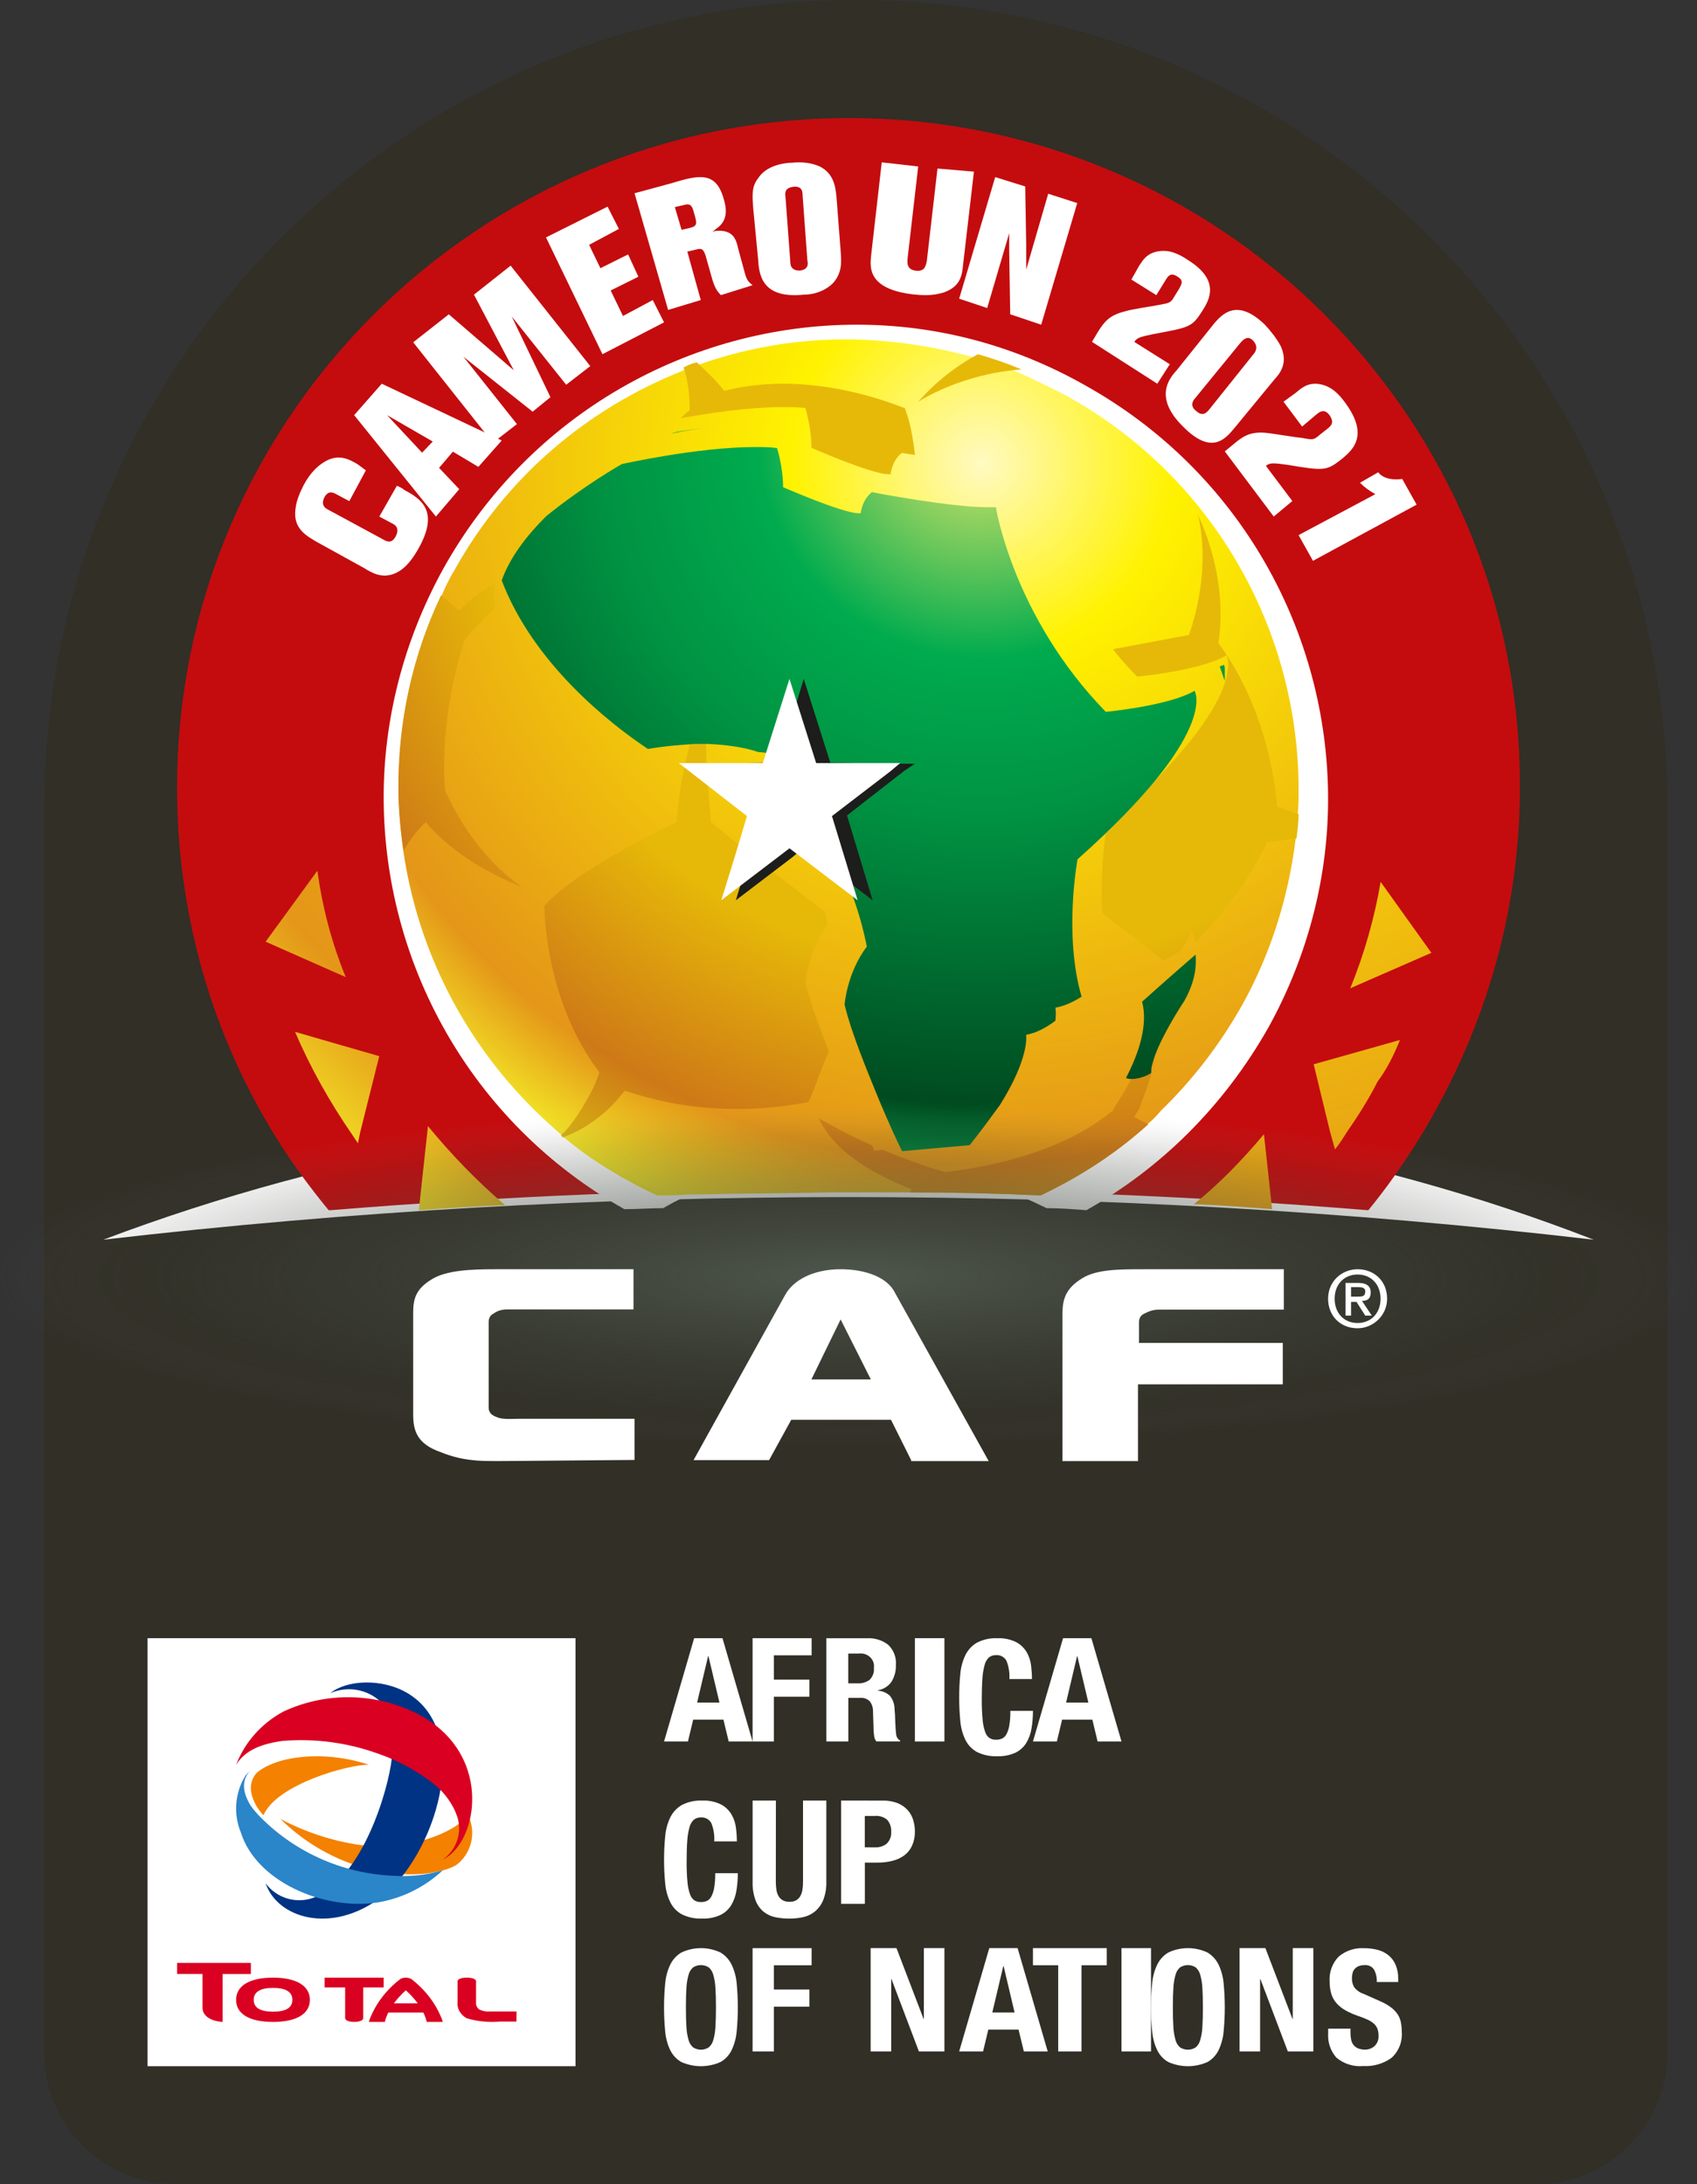 <?xml version="1.0" encoding="UTF-8"?>
<svg xmlns="http://www.w3.org/2000/svg" width="115" height="148" viewBox="0 0 115 148" fill="none">
  <rect x="0" y="0" width="115" height="148" fill="#333333" stroke="none"/>
  <path d="M104.029 148H11.971C7.003 148 3 144.013 3 139.064V54.787C3 24.541 27.636 0 58 0C88.364 0 113 24.541 113 54.787V139.064C113 144.013 108.997 148 104.029 148Z" fill="#312F26"></path>
  <path d="M57.707 75.001C40.322 75.001 22.799 78.023 7 84C23.764 82.052 40.667 81.112 57.5 81.112C74.402 81.112 91.305 82.052 108 84C92.478 77.956 75.092 74.934 57.707 75.001Z" fill="white"></path>
  <path d="M57.534 8C32.405 8 12 28.324 12 53.355C12 62.153 14.465 70.337 18.847 77.294C19.874 78.931 21.038 80.499 22.271 82C22.339 82 22.408 82 22.408 82C34.117 81.045 45.825 80.568 57.534 80.568C69.243 80.568 81.02 81.045 92.66 82H92.729C93.962 80.499 95.057 78.931 96.084 77.294C100.398 70.337 103 62.153 103 53.355C103.068 28.256 82.663 8 57.534 8Z" fill="#C40C0E"></path>
  <path d="M21.506 59L18 63.806L23.432 66.209C22.469 63.875 21.85 61.472 21.506 59ZM93.562 59.755C93.15 62.158 92.462 64.63 91.5 66.964L97 64.561L93.562 59.755ZM19.994 69.916C21.025 72.319 22.332 74.654 23.844 76.851C23.982 77.057 24.119 77.263 24.257 77.469L24.394 76.782L25.701 71.564L19.994 69.916ZM94.869 70.466L89.024 72.113L90.124 76.645L90.468 77.881C90.743 77.537 91.018 77.125 91.225 76.782C91.981 75.684 92.737 74.516 93.356 73.281C93.975 72.457 94.456 71.496 94.869 70.466ZM29.001 76.302L28.382 82C30.307 81.863 32.301 81.725 34.226 81.657C32.301 80.009 30.582 78.224 29.001 76.302ZM85.655 76.851C84.212 78.567 82.63 80.215 80.911 81.588C82.699 81.657 84.418 81.794 86.205 81.931L85.655 76.851Z" fill="url(#paint0_radial_4504_3959)"></path>
  <path d="M58.069 22C46.803 22 35.883 28.014 30.009 38.59C27.313 43.498 26 48.82 26 54.005C26 65.203 31.875 76.055 42.311 81.931C43.209 81.931 44.108 81.862 44.937 81.862C52.402 77.576 61.525 77.23 70.924 81.862C71.823 81.862 72.721 81.931 73.62 82C78.665 79.166 82.95 74.949 85.991 69.558C88.687 64.65 90 59.327 90 54.143C90 42.876 84.056 31.954 73.482 26.078C68.575 23.313 63.322 22 58.069 22Z" fill="white"></path>
  <path d="M57.226 23C53.799 23 50.372 23.616 47.151 24.78C46.876 24.917 46.534 24.986 46.26 25.123C39.885 27.656 34.334 32.244 30.77 38.681C30.427 39.229 30.153 39.845 29.879 40.462C27.891 44.639 27 49.021 27 53.404C27 54.842 27.137 56.28 27.343 57.718C28.302 64.292 31.387 70.455 36.253 75.248C36.801 75.796 37.418 76.344 38.035 76.891C38.103 76.891 38.103 76.96 38.172 77.028C39.543 78.192 41.119 79.22 42.764 80.11C43.381 80.452 43.929 80.726 44.546 81C45.231 81 45.917 81 46.671 80.931C46.739 80.931 46.808 80.931 46.808 80.931C46.876 80.931 46.945 80.931 47.014 80.931C47.151 80.931 47.219 80.931 47.356 80.931H47.425C50.372 80.863 53.319 80.863 56.266 80.795H56.609H56.746C56.815 80.795 56.883 80.795 56.952 80.795H57.157H57.569H58.048H58.185C58.322 80.795 58.391 80.795 58.528 80.795H58.597C59.625 80.795 60.584 80.795 61.612 80.795C64.56 80.795 67.507 80.863 70.454 81C73.058 79.767 75.526 78.192 77.719 76.207C78.062 75.933 78.404 75.59 78.679 75.248C80.803 73.194 82.654 70.797 84.162 68.126C86.149 64.566 87.315 60.731 87.794 56.896C87.863 56.348 87.863 55.8 87.931 55.253C88 54.636 88 54.089 88 53.472C88 42.79 82.311 32.381 72.305 26.835C71.276 26.287 70.248 25.808 69.22 25.328C68.261 24.917 67.233 24.575 66.273 24.301C63.463 23.479 60.653 23.069 57.843 23H57.226Z" fill="url(#paint1_radial_4504_3959)"></path>
  <path d="M62.211 27.239C62.28 27.171 65.168 25.31 69.225 25.034C68.263 24.62 67.231 24.276 66.268 24C63.724 25.378 62.348 27.102 62.211 27.239ZM46.325 24.896C46.669 25.93 46.737 26.964 46.737 27.791C46.531 27.929 46.325 28.135 46.118 28.342C47.975 27.998 50.726 27.584 53.064 27.584C53.614 27.584 54.096 27.584 54.577 27.653C54.577 27.653 54.99 28.962 54.99 30.341C54.99 30.341 59.047 32.133 60.217 32.133C60.285 32.133 60.285 32.133 60.354 32.133C60.354 32.133 60.423 31.237 61.111 30.686C61.111 30.686 61.454 30.755 62.005 30.823C61.867 29.652 61.661 28.549 61.386 27.86L61.317 27.653L61.111 27.584C60.904 27.515 57.328 25.999 53.064 25.999C51.758 25.999 50.451 26.137 49.075 26.481C48.663 25.93 48.044 25.31 47.219 24.551C46.875 24.62 46.6 24.758 46.325 24.896ZM62.142 27.239C62.211 27.239 62.211 27.239 62.142 27.239C62.142 27.239 62.211 27.239 62.142 27.239ZM31.126 41.369C30.714 41.024 30.301 40.68 29.888 40.335C27.894 44.539 27 48.95 27 53.293C27 54.74 27.137 56.187 27.344 57.635C27.756 56.946 28.238 56.256 28.857 55.705C29.82 56.877 31.814 58.669 35.39 60.116C32.571 58.186 30.92 55.222 30.163 53.568C30.026 52.052 29.957 48.192 31.47 43.368C32.089 42.678 32.708 41.989 33.533 41.162C33.533 40.955 33.465 40.748 33.465 40.542C33.465 40.197 33.533 39.784 33.602 39.439C32.571 40.059 31.814 40.68 31.126 41.369ZM80.573 43.023L75.415 43.988C75.896 44.608 76.446 45.228 77.065 45.849C77.065 45.849 81.398 45.435 83.117 44.401C83.117 44.401 83.324 44.746 83.186 45.504C82.98 47.021 81.535 50.191 75.002 55.981C75.002 55.981 74.658 57.91 74.658 60.323C74.658 60.805 74.658 61.357 74.727 61.908L78.853 65.079C79.197 64.872 79.61 64.665 79.954 64.458C79.954 64.458 80.504 63.838 80.71 63.08C80.71 63.08 80.917 63.287 81.054 63.769C82.43 62.391 84.493 60.047 85.868 57.083L87.862 56.808C87.931 56.256 88 55.705 88 55.154L86.556 54.671C86.418 52.948 85.731 47.848 82.567 43.574C82.842 41.851 82.911 38.681 81.192 34.89C81.948 38.267 81.123 41.438 80.573 43.023ZM46.944 49.846C46.187 52.121 45.981 54.395 45.843 55.705C43.574 56.808 38.897 59.22 37.041 61.219L36.903 61.357V61.563C36.903 61.839 36.972 67.835 40.617 72.66C40.342 73.556 39.86 74.383 39.448 75.073C38.897 75.969 38.347 76.658 38.003 76.933C38.072 76.933 38.072 77.002 38.141 77.071C38.691 76.865 39.929 76.382 41.373 75.004C41.717 74.659 41.992 74.314 42.336 73.901C43.161 74.177 44.33 74.521 45.843 74.797C47.081 75.004 48.457 75.141 50.038 75.141C51.414 75.141 52.927 75.004 54.508 74.728L54.783 74.659L54.852 74.521L54.921 74.383C54.99 74.246 55.471 72.936 56.159 71.213C55.54 69.628 54.921 67.973 54.577 66.595C54.577 66.595 54.783 64.458 56.09 62.597C56.09 62.597 56.021 62.253 55.884 61.77C53.821 60.185 50.589 57.704 48.181 55.705C48.113 54.74 47.838 52.259 47.838 49.915C47.631 49.915 47.356 49.915 47.15 49.915C47.15 49.846 47.081 49.846 46.944 49.846ZM78.441 71.282C78.303 71.695 78.166 72.109 78.166 72.453C78.234 72.04 78.303 71.695 78.441 71.282ZM78.097 72.453C78.028 72.522 77.409 72.867 76.79 72.867C76.309 73.832 75.828 74.521 75.552 75.004C75.484 75.141 75.415 75.279 75.346 75.348H75.277C71.839 78.174 66.612 79.139 64.068 79.415C62.555 79.001 61.111 78.45 59.804 77.898L59.254 77.967C59.254 77.967 59.185 77.829 59.116 77.623C56.984 76.658 55.471 75.762 55.471 75.762C55.678 76.037 56.434 78.519 61.798 80.587L61.661 80.793C64.618 80.793 67.575 80.862 70.532 81C73.145 79.759 75.621 78.174 77.822 76.175L76.859 75.693C76.928 75.555 77.065 75.348 77.203 75.141C77.409 74.452 77.822 73.625 78.097 72.453Z" fill="url(#paint2_radial_4504_3959)"></path>
  <path d="M47.6 29C47.121 29.068 46.643 29.136 46.233 29.204C45.686 29.272 45.686 29.34 45.344 29.408C45.959 29.272 46.711 29.136 47.6 29ZM51.153 30.291C47.258 30.291 42.133 31.447 42.133 31.447C42.133 31.447 39.604 32.874 37.007 34.981C35.709 36.272 34.547 37.767 34 39.33C36.118 44.903 41.244 48.981 43.909 50.748C45.071 50.544 46.096 50.476 47.053 50.408C47.121 50.408 47.258 50.408 47.326 50.408C47.531 50.408 47.805 50.408 48.01 50.408C49.445 50.476 50.607 50.68 51.358 50.952C54.297 51.155 55.117 52.718 55.117 52.718C55.869 54.825 55.049 56.524 55.049 56.524C57.714 58.359 58.739 64.136 58.739 64.136C57.372 65.971 57.236 68.078 57.236 68.078C57.714 70.049 58.739 72.495 59.628 74.67C60.174 75.961 60.721 77.184 61.131 78L65.71 77.592C66.53 76.573 67.213 75.621 67.76 74.874C69.81 71.612 69.537 70.117 69.537 70.117C70.289 69.981 70.972 69.573 71.519 69.165C71.587 68.553 71.519 68.282 71.519 68.282C72.202 68.146 72.749 67.874 73.296 67.534C72.066 63.32 73.022 58.223 73.022 58.223C82.727 49.592 80.95 46.806 80.95 46.806C79.241 47.825 74.936 48.233 74.936 48.233C68.648 41.777 67.487 34.369 67.487 34.369C67.35 34.369 67.145 34.369 66.94 34.369C64.343 34.369 59.081 33.349 59.081 33.349C58.398 33.893 58.329 34.777 58.329 34.777C58.261 34.777 58.193 34.777 58.193 34.777C57.099 34.777 53.067 33.01 53.067 33.01C53.067 31.651 52.657 30.359 52.657 30.359C52.178 30.291 51.7 30.291 51.153 30.291ZM65.915 32.33C66.667 32.398 67.487 32.466 68.17 32.534C67.418 32.466 66.667 32.398 65.915 32.33ZM82.932 45.039C82.863 45.107 82.727 45.107 82.658 45.175C82.795 45.515 82.863 45.786 83 46.126V45.311C83 45.107 82.932 45.039 82.932 45.039ZM81.018 64.68C78.9 66.515 77.396 67.874 77.396 67.874C77.806 69.437 77.191 71.34 76.303 73.039C76.439 73.107 76.576 73.107 76.713 73.107C77.328 73.107 77.943 72.767 78.011 72.699V72.631C78.011 72.291 78.148 71.883 78.284 71.476C78.9 69.845 80.266 67.806 80.266 67.806C81.018 66.447 81.087 65.427 81.018 64.68Z" fill="url(#paint3_radial_4504_3959)"></path>
  <path d="M115 86.5C115 92.859 89.238 98 57.5 98C25.762 98 0 92.859 0 86.5C0 80.141 25.762 75 57.5 75C89.307 75 115 80.141 115 86.5Z" fill="url(#paint4_radial_4504_3959)"></path>
  <path d="M24.793 31.871L23.672 33.957L22.761 33.471C22.621 33.401 22.271 33.192 21.991 33.679C21.71 34.236 22.061 34.444 22.201 34.514L26.054 36.6C26.194 36.669 26.545 36.878 26.825 36.322C27.105 35.765 26.755 35.557 26.615 35.487L25.704 35.001L26.895 32.914C27.035 32.984 27.245 33.053 27.385 33.192C28.576 33.818 29.767 34.653 28.366 37.156C27.666 38.408 27.105 38.686 26.825 38.825C25.914 39.243 25.213 38.825 24.653 38.478L21.5 36.739C20.8 36.322 19.819 35.835 20.029 34.444C20.099 33.888 20.309 33.401 20.589 32.845C21.08 31.941 21.64 31.454 22.201 31.176C22.971 30.828 23.532 31.037 24.233 31.454L24.793 31.871Z" fill="white"></path>
  <path d="M25.87 26L34 29.847L32.417 31.634L30.691 30.603L29.755 31.702L31.122 33.145L29.54 35L24 28.13L25.87 26ZM26.23 28.13L28.604 30.672L29.324 29.916L26.23 28.13Z" fill="white"></path>
  <path d="M34.603 18L40 24.807L38.367 26.07L34.675 21.439L37.302 26.912L36.095 27.895L31.408 24.175L35.03 28.737L33.397 30L28 23.193L30.414 21.298L34.817 25.088L32.118 19.965L34.603 18Z" fill="white"></path>
  <path d="M41.174 14L41.939 15.511L39.922 16.59L40.687 18.173L42.565 17.237L43.261 18.748L41.383 19.683L42.217 21.41L44.235 20.331L45 21.842L40.826 24L37 16.086L41.174 14Z" fill="white"></path>
  <path d="M45.471 12.424C47.423 11.821 48.529 11.62 49.049 13.496C49.179 13.965 49.439 14.903 48.529 15.506C48.463 15.573 48.268 15.707 48.268 15.707C48.268 15.707 48.463 15.64 48.593 15.64C49.699 15.573 49.894 16.243 50.024 16.846L50.48 18.521C50.61 18.99 50.74 19.124 51 19.325L48.854 19.995C48.658 19.794 48.463 19.593 48.268 18.923L47.813 17.315C47.683 16.913 47.553 16.779 47.163 16.913L46.577 17.047L47.488 20.33L45.276 21L43 13.094L45.471 12.424ZM45.732 14.032L46.187 15.573L46.772 15.439C47.293 15.305 47.228 15.104 47.032 14.434C46.902 13.898 46.772 13.764 46.317 13.898L45.732 14.032Z" fill="white"></path>
  <path d="M51.045 14.149C50.981 13.297 50.917 12.658 51.367 12.09C51.946 11.168 53.232 11.026 53.682 11.026C54.325 10.955 55.032 11.026 55.611 11.309C56.511 11.806 56.64 12.658 56.704 13.581L56.961 16.917C57.026 17.697 57.09 18.478 56.447 19.188C55.868 19.756 55.096 19.968 54.453 19.968C51.56 20.253 51.431 18.549 51.367 17.484L51.045 14.149ZM54.389 13.226C54.389 12.942 54.325 12.587 53.746 12.658C53.232 12.729 53.167 13.013 53.232 13.368L53.553 17.697C53.553 17.981 53.617 18.336 54.196 18.336C54.775 18.265 54.775 17.91 54.711 17.626L54.389 13.226Z" fill="white"></path>
  <path d="M66 11.63L65.274 17.855C65.201 18.624 65.128 19.393 63.966 19.813C63.676 19.883 63.167 20.093 61.932 19.953C58.809 19.603 58.954 18.134 59.027 17.365L59.753 11L62.223 11.28L61.497 17.575C61.497 17.785 61.424 18.274 62.078 18.344C62.731 18.414 62.731 17.924 62.804 17.715L63.53 11.42L66 11.63Z" fill="white"></path>
  <path d="M73 13.761L70.559 22L68.458 21.296L68.39 17C68.39 16.296 68.39 16.225 68.39 15.803L66.898 20.873L65 20.239L67.441 12L69.475 12.634L69.542 16.578C69.542 17.422 69.542 17.563 69.542 18.268L71.034 13.127L73 13.761Z" fill="white"></path>
  <path d="M77.19 18.019C77.45 17.623 77.71 17.162 78.492 17.029C79.273 16.898 79.924 17.227 80.51 17.623C82.723 19.008 81.942 20.328 81.486 21.053C80.77 22.174 80.64 22.174 78.166 22.636C77.19 22.834 77.059 22.9 76.864 23.164L79.273 24.681L78.427 26L74 23.164L74.391 22.504C74.846 21.779 75.172 21.383 76.148 21.119C76.799 20.921 77.906 20.789 78.557 20.657C79.273 20.525 79.338 20.525 79.598 20.064L79.924 19.536C80.054 19.272 80.249 19.008 79.793 18.744C79.403 18.481 79.208 18.613 79.012 18.942L78.361 19.998L76.669 18.942L77.19 18.019Z" fill="white"></path>
  <path d="M82.324 21.862C82.791 21.357 83.79 20.131 85.722 22.006C86.122 22.438 86.521 22.943 86.788 23.447C87.321 24.601 86.721 25.322 86.388 25.682L83.657 28.998C83.057 29.719 82.124 30.872 80.193 28.926C78.194 26.98 79.193 25.682 79.726 25.105L82.324 21.862ZM84.923 24.024C85.056 23.88 85.322 23.52 84.923 23.087C84.523 22.654 84.19 23.087 84.056 23.231L80.992 26.98C80.859 27.124 80.592 27.484 81.059 27.845C81.525 28.277 81.791 27.917 81.925 27.772L84.923 24.024Z" fill="white"></path>
  <path d="M87.843 26.589C88.174 26.308 88.638 25.888 89.434 26.028C90.231 26.168 90.761 26.729 91.159 27.29C92.818 29.533 91.624 30.514 90.96 31.075C89.899 31.916 89.766 31.916 87.246 31.495C86.25 31.355 86.051 31.355 85.786 31.565L87.577 33.949L86.317 35L83 30.584L83.597 30.093C84.26 29.533 84.725 29.252 85.72 29.322C86.449 29.392 87.511 29.603 88.24 29.673C88.97 29.813 89.037 29.813 89.434 29.462L89.965 29.042C90.231 28.832 90.43 28.621 90.098 28.131C89.833 27.78 89.567 27.78 89.236 28.061L88.24 28.902L86.98 27.22L87.843 26.589Z" fill="white"></path>
  <path d="M93.398 32C93.789 32.516 94.569 32.516 95.024 32.452L96 34.194L88.976 38L88 36.258L93.203 33.484C92.748 33.226 92.488 33.032 92.163 32.71L93.398 32Z" fill="white"></path>
  <path d="M59.133 61L57.4 55.252L61.267 52.238L62 51.748H61.133L56.267 51.678L54.467 46L52.733 51.678L47 51.748L51.6 55.252L50.8 57.916L49.867 61L53.733 58.056L54.467 57.425L59.133 61Z" fill="#1D1D1B"></path>
  <path d="M58.12 61L56.38 55.296L60.33 52.268L61 51.704H60.196H55.308L53.5 46L51.692 51.704H46L50.62 55.296L49.817 57.972L48.88 61L52.763 58.042L53.5 57.479L58.12 61Z" fill="white"></path>
  <path d="M35.079 98.99C32.977 98.99 31.645 99.126 29.822 98.378C28.28 97.834 28 96.95 28 95.862V88.993C28 88.04 28.14 87.36 29.262 86.68C30.243 86.068 31.925 86 33.537 86H42.93V88.721H34.449C34.028 88.721 33.748 88.788 33.467 88.993C33.187 89.129 33.117 89.333 33.117 89.605V95.386C33.117 95.658 33.257 95.862 33.608 95.998C34.028 96.202 34.589 96.134 35.15 96.134H43V98.922L35.079 98.99Z" fill="white"></path>
  <path d="M56.966 89.4L54.986 93.467H59.014L56.966 89.4ZM61.744 98.933L60.379 96.2H53.621L52.12 98.933H47L53.212 87.733C53.758 86.733 55.123 86 56.966 86C58.741 86 60.174 86.6 60.652 87.6L67 99H61.744V98.933Z" fill="white"></path>
  <path d="M78.519 88.737C78.098 88.737 77.818 88.874 77.537 89.01C77.257 89.147 77.187 89.353 77.187 89.626V90.995H86.93V93.8H77.117V99H72V89.01C72 88.053 72.21 87.3 73.332 86.616C74.313 86 75.855 86 77.537 86H87V88.737H78.519Z" fill="white"></path>
  <path d="M92 87.857C92.296 87.857 92.519 87.857 92.519 87.5C92.519 87.214 92.222 87.214 92 87.214H91.556V87.857H92ZM91.556 89.143H91.185V86.929H92.074C92.593 86.929 92.889 87.143 92.889 87.571C92.889 88 92.667 88.143 92.296 88.143L92.963 89.143H92.519L91.926 88.214H91.556V89.143ZM92 86.357C91.111 86.357 90.444 87 90.444 88C90.444 88.929 91.037 89.643 92 89.643C92.889 89.643 93.556 89 93.556 88C93.556 87 92.889 86.357 92 86.357ZM92 90C90.815 90 90 89.143 90 88C90 86.786 90.963 86 92 86C93.111 86 94 86.786 94 88C94 89.143 93.037 90 92 90Z" fill="white"></path>
  <path d="M39 111H10V140H39V111Z" fill="white"></path>
  <path d="M48.96 111L51 118H49.381L49.025 116.52H46.975L46.619 118H45L47.04 111H48.96ZM48.755 115.363L48.01 112.216H47.986L47.241 115.363H48.755Z" fill="white"></path>
  <path d="M55 111V112.16H52.444V113.806H54.849V114.966H52.444V118H51V111H55Z" fill="white"></path>
  <path d="M58.746 111.004C59.271 110.973 59.788 111.132 60.194 111.45C60.377 111.628 60.518 111.841 60.607 112.075C60.696 112.308 60.732 112.558 60.711 112.806C60.729 113.208 60.625 113.607 60.411 113.956C60.306 114.107 60.169 114.235 60.009 114.334C59.849 114.433 59.669 114.499 59.481 114.529V114.549C59.786 114.572 60.075 114.693 60.298 114.891C60.497 115.136 60.609 115.434 60.618 115.743C60.632 115.874 60.642 116.016 60.649 116.169C60.656 116.323 60.663 116.494 60.67 116.682C60.683 117.055 60.705 117.338 60.731 117.535C60.741 117.616 60.77 117.695 60.817 117.765C60.864 117.834 60.926 117.893 61 117.937V117.996H59.388C59.311 117.896 59.261 117.78 59.243 117.658C59.222 117.526 59.208 117.394 59.202 117.261L59.16 115.924C59.161 115.692 59.085 115.466 58.943 115.278C58.859 115.193 58.757 115.128 58.642 115.087C58.528 115.047 58.406 115.031 58.284 115.043H57.488V118H56V111.004H58.746ZM58.105 114.059C58.402 114.078 58.696 113.993 58.931 113.82C59.038 113.713 59.119 113.585 59.169 113.446C59.219 113.306 59.237 113.158 59.221 113.012C59.241 112.879 59.227 112.744 59.182 112.617C59.137 112.49 59.061 112.375 58.96 112.281C58.86 112.187 58.737 112.117 58.603 112.075C58.469 112.034 58.326 112.022 58.186 112.042H57.483V114.059H58.105Z" fill="white"></path>
  <path d="M62 111H64V118H62V111Z" fill="white"></path>
  <path d="M68.206 112.533C68.136 112.405 68.031 112.3 67.903 112.232C67.776 112.163 67.631 112.135 67.488 112.149C67.317 112.142 67.149 112.198 67.014 112.306C66.871 112.443 66.771 112.62 66.724 112.814C66.642 113.114 66.592 113.423 66.575 113.734C66.546 114.113 66.532 114.577 66.532 115.124C66.527 115.598 66.547 116.071 66.59 116.542C66.613 116.828 66.674 117.111 66.771 117.38C66.827 117.545 66.936 117.686 67.08 117.78C67.213 117.85 67.362 117.884 67.511 117.879C67.64 117.88 67.769 117.856 67.889 117.808C68.017 117.75 68.124 117.651 68.192 117.526C68.292 117.342 68.36 117.142 68.393 116.935C68.45 116.601 68.475 116.262 68.468 115.923H70C70.001 116.322 69.969 116.721 69.903 117.114C69.849 117.463 69.728 117.798 69.547 118.099C69.368 118.385 69.113 118.613 68.813 118.759C68.426 118.932 68.006 119.014 67.584 118.997C67.111 119.019 66.639 118.922 66.212 118.715C65.876 118.532 65.603 118.25 65.43 117.904C65.237 117.508 65.118 117.079 65.079 116.638C64.974 115.561 64.974 114.475 65.079 113.397C65.118 112.955 65.237 112.524 65.43 112.126C65.605 111.779 65.877 111.491 66.212 111.299C66.636 111.082 67.109 110.98 67.584 111.003C68.03 110.981 68.475 111.074 68.877 111.274C69.171 111.433 69.415 111.672 69.585 111.964C69.739 112.241 69.838 112.546 69.875 112.862C69.912 113.162 69.932 113.464 69.933 113.766H68.402C68.428 113.345 68.361 112.924 68.206 112.533Z" fill="white"></path>
  <path d="M73.96 111L76 118H74.382L74.025 116.52H71.975L71.619 118H70L72.04 111H73.96ZM73.755 115.363L73.01 112.216H72.99L72.245 115.363H73.755Z" fill="white"></path>
  <path d="M48.205 123.531C48.135 123.403 48.03 123.298 47.903 123.23C47.775 123.161 47.63 123.133 47.487 123.147C47.316 123.14 47.148 123.196 47.013 123.304C46.87 123.441 46.77 123.618 46.723 123.812C46.641 124.112 46.591 124.421 46.574 124.732C46.545 125.111 46.531 125.575 46.531 126.123C46.526 126.597 46.545 127.07 46.589 127.541C46.612 127.827 46.673 128.11 46.77 128.379C46.826 128.544 46.935 128.685 47.079 128.779C47.212 128.849 47.361 128.883 47.51 128.878C47.639 128.879 47.767 128.855 47.888 128.807C48.017 128.75 48.123 128.651 48.191 128.526C48.291 128.342 48.36 128.142 48.393 127.935C48.449 127.601 48.474 127.262 48.468 126.923H50C50.001 127.322 49.969 127.721 49.903 128.114C49.849 128.463 49.728 128.798 49.547 129.099C49.368 129.385 49.114 129.614 48.813 129.758C48.427 129.932 48.007 130.014 47.585 129.997C47.112 130.019 46.64 129.922 46.213 129.715C45.876 129.533 45.603 129.25 45.43 128.904C45.237 128.508 45.118 128.079 45.08 127.638C44.974 126.561 44.974 125.475 45.08 124.397C45.118 123.955 45.237 123.524 45.43 123.126C45.606 122.779 45.878 122.491 46.213 122.299C46.637 122.082 47.11 121.98 47.585 122.003C48.031 121.981 48.476 122.074 48.878 122.274C49.171 122.434 49.416 122.672 49.584 122.964C49.74 123.24 49.839 123.546 49.875 123.862C49.913 124.162 49.933 124.464 49.934 124.766H48.402C48.428 124.344 48.361 123.922 48.205 123.531Z" fill="white"></path>
  <path d="M52.575 127.495C52.574 127.678 52.587 127.86 52.614 128.041C52.634 128.192 52.683 128.338 52.756 128.471C52.824 128.591 52.923 128.69 53.042 128.758C53.182 128.832 53.339 128.866 53.497 128.859C53.656 128.868 53.815 128.833 53.957 128.758C54.074 128.689 54.17 128.59 54.236 128.471C54.31 128.338 54.358 128.192 54.379 128.041C54.406 127.86 54.419 127.678 54.418 127.495V122H55.998V127.495C56.012 127.918 55.941 128.34 55.79 128.735C55.67 129.037 55.477 129.304 55.23 129.513C54.998 129.703 54.724 129.836 54.432 129.9C54.126 129.967 53.813 130 53.5 130C53.187 130.001 52.875 129.971 52.568 129.912C52.278 129.857 52.004 129.734 51.77 129.553C51.519 129.351 51.326 129.086 51.21 128.786C51.057 128.373 50.987 127.935 51.002 127.495V122H52.58L52.575 127.495Z" fill="white"></path>
  <path d="M59.81 122.004C60.166 121.993 60.519 122.054 60.844 122.182C61.108 122.292 61.339 122.455 61.519 122.658C61.692 122.858 61.818 123.086 61.887 123.329C61.962 123.58 62 123.839 61.999 124.099C62.007 124.42 61.945 124.739 61.815 125.039C61.707 125.29 61.533 125.515 61.307 125.696C61.074 125.872 60.802 126.002 60.508 126.078C60.171 126.166 59.821 126.209 59.469 126.205H58.609V129H57V122L59.81 122.004ZM59.319 125.171C59.461 125.176 59.603 125.156 59.737 125.112C59.87 125.068 59.992 125.001 60.096 124.915C60.203 124.807 60.284 124.681 60.335 124.544C60.386 124.408 60.404 124.264 60.391 124.121C60.413 123.835 60.323 123.551 60.134 123.318C60.023 123.218 59.889 123.142 59.74 123.094C59.591 123.046 59.432 123.029 59.274 123.043H58.605V125.17L59.319 125.171Z" fill="white"></path>
  <path d="M45.077 134.397C45.114 133.955 45.229 133.524 45.416 133.126C45.586 132.778 45.849 132.49 46.173 132.297C46.59 132.101 47.043 132 47.5 132C47.957 132 48.41 132.101 48.827 132.297C49.151 132.49 49.413 132.778 49.583 133.126C49.77 133.524 49.886 133.955 49.923 134.397C50.026 135.476 50.026 136.562 49.923 137.64C49.885 138.08 49.77 138.51 49.583 138.906C49.416 139.251 49.152 139.535 48.827 139.718C48.407 139.904 47.956 140 47.5 140C47.044 140 46.593 139.904 46.173 139.718C45.848 139.535 45.584 139.252 45.416 138.906C45.23 138.51 45.114 138.08 45.077 137.64C44.974 136.562 44.974 135.476 45.077 134.397ZM46.517 137.341C46.531 137.642 46.579 137.94 46.662 138.228C46.713 138.423 46.821 138.597 46.97 138.726C47.129 138.828 47.313 138.882 47.499 138.882C47.686 138.882 47.87 138.828 48.029 138.726C48.178 138.597 48.286 138.423 48.337 138.228C48.42 137.94 48.468 137.642 48.482 137.341C48.505 136.977 48.517 136.535 48.518 136.016C48.519 135.496 48.507 135.056 48.482 134.695C48.468 134.394 48.419 134.097 48.337 133.808C48.286 133.611 48.179 133.435 48.029 133.305C47.87 133.203 47.686 133.149 47.499 133.149C47.313 133.149 47.13 133.203 46.97 133.305C46.82 133.435 46.713 133.611 46.662 133.808C46.58 134.097 46.532 134.394 46.517 134.695C46.494 135.056 46.482 135.497 46.482 136.016C46.482 136.535 46.494 136.977 46.517 137.342V137.341Z" fill="white"></path>
  <path d="M55 132V133.16H52.444V134.806H54.849V135.966H52.444V139H51V132.003L55 132Z" fill="white"></path>
  <path d="M62.587 136.794H62.608V132H64V139H62.271L60.413 134.098H60.393V139H59V132H60.752L62.587 136.794Z" fill="white"></path>
  <path d="M68.96 132L71 139H69.382L69.025 137.52H66.975L66.619 139H65L67.04 132H68.96ZM68.755 136.363L68.011 133.216H67.99L67.245 136.363H68.755Z" fill="white"></path>
  <path d="M75 133.16H73.29V139H71.711V133.16H70V132H75V133.16Z" fill="white"></path>
  <path d="M76 132H78V139H76V132Z" fill="white"></path>
  <path d="M78.077 134.397C78.114 133.955 78.229 133.524 78.416 133.126C78.585 132.778 78.848 132.49 79.172 132.297C79.59 132.101 80.042 132 80.499 132C80.956 132 81.409 132.101 81.826 132.297C82.15 132.49 82.413 132.778 82.583 133.126C82.77 133.524 82.885 133.955 82.922 134.397C83.026 135.475 83.026 136.562 82.922 137.64C82.885 138.08 82.77 138.51 82.583 138.906C82.416 139.252 82.151 139.535 81.826 139.718C81.406 139.904 80.955 140 80.499 140C80.043 140 79.592 139.904 79.172 139.718C78.847 139.535 78.583 139.252 78.416 138.906C78.229 138.51 78.114 138.08 78.077 137.64C77.974 136.562 77.974 135.476 78.077 134.397ZM79.516 137.341C79.53 137.642 79.579 137.94 79.661 138.228C79.712 138.423 79.82 138.597 79.969 138.726C80.129 138.828 80.312 138.882 80.499 138.882C80.685 138.882 80.869 138.828 81.028 138.726C81.177 138.597 81.285 138.423 81.336 138.228C81.418 137.94 81.467 137.642 81.481 137.341C81.504 136.977 81.516 136.535 81.516 136.016C81.516 135.496 81.504 135.056 81.481 134.695C81.466 134.394 81.418 134.097 81.336 133.808C81.286 133.611 81.178 133.435 81.028 133.305C80.869 133.203 80.685 133.149 80.499 133.149C80.312 133.149 80.129 133.203 79.969 133.305C79.819 133.435 79.712 133.611 79.661 133.808C79.579 134.097 79.531 134.394 79.516 134.695C79.493 135.056 79.481 135.497 79.481 136.016C79.481 136.535 79.493 136.977 79.516 137.342V137.341Z" fill="white"></path>
  <path d="M87.586 136.794H87.607V132H89V139H87.271L85.414 134.098H85.393V139H84V132H85.752L87.586 136.794Z" fill="white"></path>
  <path d="M91.516 137.688C91.514 137.853 91.528 138.017 91.558 138.18C91.581 138.315 91.635 138.443 91.716 138.553C91.798 138.657 91.905 138.739 92.026 138.79C92.181 138.852 92.347 138.882 92.514 138.876C92.743 138.877 92.964 138.795 93.139 138.644C93.236 138.554 93.312 138.443 93.36 138.318C93.409 138.194 93.428 138.059 93.418 137.926C93.421 137.773 93.397 137.621 93.349 137.477C93.3 137.347 93.223 137.23 93.123 137.137C92.999 137.023 92.859 136.93 92.707 136.861C92.5 136.764 92.288 136.679 92.071 136.607C91.77 136.508 91.478 136.382 91.199 136.229C90.97 136.105 90.762 135.943 90.585 135.748C90.42 135.565 90.296 135.348 90.222 135.111C90.141 134.839 90.102 134.557 90.106 134.273C90.082 133.959 90.125 133.644 90.233 133.349C90.34 133.054 90.508 132.787 90.726 132.566C91.207 132.168 91.813 131.968 92.429 132.004C92.743 132.001 93.055 132.04 93.359 132.118C93.627 132.185 93.877 132.311 94.094 132.485C94.303 132.658 94.469 132.88 94.577 133.133C94.7 133.432 94.759 133.754 94.751 134.078V134.295H93.3C93.316 133.999 93.25 133.705 93.108 133.447C93.038 133.345 92.942 133.265 92.832 133.213C92.721 133.161 92.6 133.14 92.479 133.151C92.335 133.147 92.192 133.172 92.059 133.226C91.955 133.269 91.864 133.337 91.791 133.423C91.724 133.506 91.677 133.604 91.654 133.709C91.629 133.819 91.617 133.931 91.617 134.044C91.611 134.254 91.662 134.462 91.765 134.644C91.927 134.855 92.147 135.011 92.395 135.093L93.562 135.611C93.811 135.719 94.047 135.855 94.266 136.017C94.435 136.143 94.582 136.296 94.703 136.47C94.811 136.632 94.888 136.813 94.929 137.005C94.972 137.218 94.994 137.435 94.992 137.653C95.021 137.984 94.973 138.318 94.854 138.626C94.734 138.935 94.546 139.211 94.304 139.431C93.745 139.833 93.07 140.029 92.39 139.988C91.729 140.053 91.07 139.847 90.556 139.414C90.362 139.192 90.214 138.933 90.119 138.651C90.024 138.369 89.986 138.07 90.005 137.772V137.458H91.519L91.516 137.688Z" fill="white"></path>
  <path d="M18.502 134C16.912 134 16 134.548 16 135.505C16 136.462 16.91 137 18.502 137C20.093 137 21 136.452 21 135.505C21 134.559 20.09 134 18.502 134ZM18.502 136.305C17.632 136.305 17.193 136.038 17.193 135.504C17.193 134.971 17.632 134.696 18.502 134.696C19.372 134.696 19.813 134.966 19.813 135.504C19.813 136.043 19.37 136.306 18.502 136.306V136.305Z" fill="#DA0021"></path>
  <path d="M26 134H22V134.662H23.389V136.731C23.389 136.928 23.721 137 24.002 137C24.283 137 24.614 136.932 24.614 136.731V134.662H26V134Z" fill="#DA0021"></path>
  <path d="M33.207 136.293C32.946 136.314 32.684 136.263 32.461 136.148C32.39 136.089 32.336 136.018 32.301 135.939C32.266 135.861 32.252 135.777 32.26 135.694V134.254C32.26 134.063 31.923 134 31.637 134C31.351 134 31.008 134.063 31.008 134.251V135.641C30.981 135.854 31.023 136.07 31.131 136.266C31.238 136.461 31.407 136.628 31.618 136.75C32.35 136.968 33.132 137.045 33.905 136.975H35V136.293H33.207Z" fill="#DA0021"></path>
  <path d="M17 133H12V133.75H13.724V136.032C13.724 136.571 14.229 136.937 15.083 137V133.754H17V133Z" fill="#DA0021"></path>
  <path d="M27.856 134.082C27.747 134.028 27.625 134 27.5 134C27.376 134 27.254 134.028 27.145 134.082C26.169 134.823 25.438 135.791 25.031 136.88L25 137H26.082L26.102 136.913C26.153 136.725 26.223 136.542 26.311 136.366H28.689C28.778 136.541 28.847 136.725 28.895 136.913L28.917 137H30L29.972 136.88C29.563 135.791 28.831 134.823 27.856 134.082ZM26.693 135.742C26.927 135.422 27.199 135.126 27.503 134.858C27.804 135.127 28.074 135.423 28.308 135.742H26.693Z" fill="#DA0021"></path>
  <path d="M31.778 123.105C31.767 123.068 31.753 123.034 31.739 123C30.537 124.387 27.583 125.278 24.926 125.08C22.854 124.847 20.844 124.224 19 123.243C20.517 124.744 22.371 125.855 24.404 126.481C26.836 127.21 29.43 127.162 30.889 126.393C31.387 126.029 31.745 125.504 31.906 124.906C32.067 124.307 32.02 123.672 31.774 123.104" fill="#F48100"></path>
  <path d="M27.589 114.706C32.176 117.395 29.446 125.857 25.796 128.577C22.399 131.106 18.783 129.94 18 127.607C18.362 128.098 18.874 128.458 19.46 128.635C20.046 128.811 20.674 128.793 21.249 128.584C24.603 127.249 26.332 121.217 26.553 119.123C26.703 117.32 26.466 116.109 25.835 115.346C25.389 114.911 24.822 114.619 24.207 114.509C23.591 114.398 22.957 114.473 22.385 114.724C23.5 113.816 25.886 113.709 27.588 114.706" fill="#003383"></path>
  <path d="M30.221 125.877C30.237 125.866 30.258 125.854 30.277 125.842C30.277 125.842 30.284 125.837 30.286 125.835C30.387 125.772 30.482 125.701 30.571 125.623C30.612 125.586 30.655 125.546 30.697 125.504C32.551 123.673 32.941 118.583 28.379 116.171C26.976 115.439 25.416 115.039 23.825 115.003C22.234 114.967 20.657 115.296 19.22 115.963C17.738 116.754 16.595 118.036 16 119.578C16.511 118.757 17.394 118.2 19.134 117.961C21.329 117.778 23.538 118.071 25.604 118.817C26.935 119.272 28.181 119.939 29.29 120.79C29.969 121.303 30.505 121.973 30.851 122.739C30.865 122.773 30.878 122.806 30.889 122.841C31.134 123.387 31.18 123.997 31.02 124.571C30.86 125.146 30.504 125.65 30.011 126C30.061 125.974 30.108 125.95 30.163 125.917L30.186 125.905C30.201 125.895 30.216 125.886 30.232 125.878" fill="#DA0021"></path>
  <path d="M17.452 122.49C17.576 122.668 17.709 122.838 17.852 123C18.736 120.915 23.574 119.555 25 119.572C21.795 118.53 18.652 119.029 17.39 120.13C16.932 120.644 16.789 121.415 17.452 122.49Z" fill="#F48100"></path>
  <path d="M26.647 127.098C23.146 126.945 19.846 125.447 17.456 122.926C17.441 122.906 17.424 122.887 17.405 122.869C17.259 122.707 17.123 122.537 16.997 122.36C16.322 121.285 16.464 120.513 16.933 120C16.821 120.097 16.719 120.204 16.627 120.32C16.277 120.894 16.067 121.539 16.014 122.206C15.96 122.873 16.065 123.543 16.321 124.163C17.356 127.467 21.887 129.456 25.564 128.91C27.231 128.636 28.776 127.876 30 126.73C28.915 127.05 27.779 127.174 26.649 127.097" fill="#2A85C9"></path>
  <defs>
    <radialGradient id="paint0_radial_4504_3959" cx="0" cy="0" r="1" gradientUnits="userSpaceOnUse" gradientTransform="translate(74.988 19.05) scale(79.393 79.28)">
      <stop stop-color="#FFFAC2"></stop>
      <stop offset="0.241" stop-color="#FFF200"></stop>
      <stop offset="0.883" stop-color="#E49618"></stop>
      <stop offset="1" stop-color="#F2E426"></stop>
    </radialGradient>
    <radialGradient id="paint1_radial_4504_3959" cx="0" cy="0" r="1" gradientUnits="userSpaceOnUse" gradientTransform="translate(66.539 31.425) scale(53.81 53.762)">
      <stop stop-color="#FFFAC2"></stop>
      <stop offset="0.241" stop-color="#FFF200"></stop>
      <stop offset="0.883" stop-color="#E49618"></stop>
      <stop offset="1" stop-color="#F2E426"></stop>
    </radialGradient>
    <radialGradient id="paint2_radial_4504_3959" cx="0" cy="0" r="1" gradientUnits="userSpaceOnUse" gradientTransform="translate(66.643 31.23) scale(53.948 54.069)">
      <stop stop-color="#E6B908"></stop>
      <stop offset="0.241" stop-color="#E6B908"></stop>
      <stop offset="0.635" stop-color="#E6B908"></stop>
      <stop offset="0.883" stop-color="#CE7917"></stop>
      <stop offset="1" stop-color="#D7B111"></stop>
    </radialGradient>
    <radialGradient id="paint3_radial_4504_3959" cx="0" cy="0" r="1" gradientUnits="userSpaceOnUse" gradientTransform="translate(66.496 29.631) scale(51.889 51.602)">
      <stop stop-color="#E6E86A"></stop>
      <stop offset="0.292" stop-color="#00AB4E"></stop>
      <stop offset="0.493" stop-color="#009343"></stop>
      <stop offset="0.872" stop-color="#004B20"></stop>
      <stop offset="1" stop-color="#00AB4E"></stop>
    </radialGradient>
    <radialGradient id="paint4_radial_4504_3959" cx="0" cy="0" r="1" gradientUnits="userSpaceOnUse" gradientTransform="translate(57.563 86.519) scale(57.47 11.513)">
      <stop stop-color="#505A50" stop-opacity="0.929"></stop>
      <stop offset="0.841" stop-color="#3E443C" stop-opacity="0.122"></stop>
      <stop offset="1" stop-color="#808080" stop-opacity="0"></stop>
    </radialGradient>
  </defs>
</svg>
